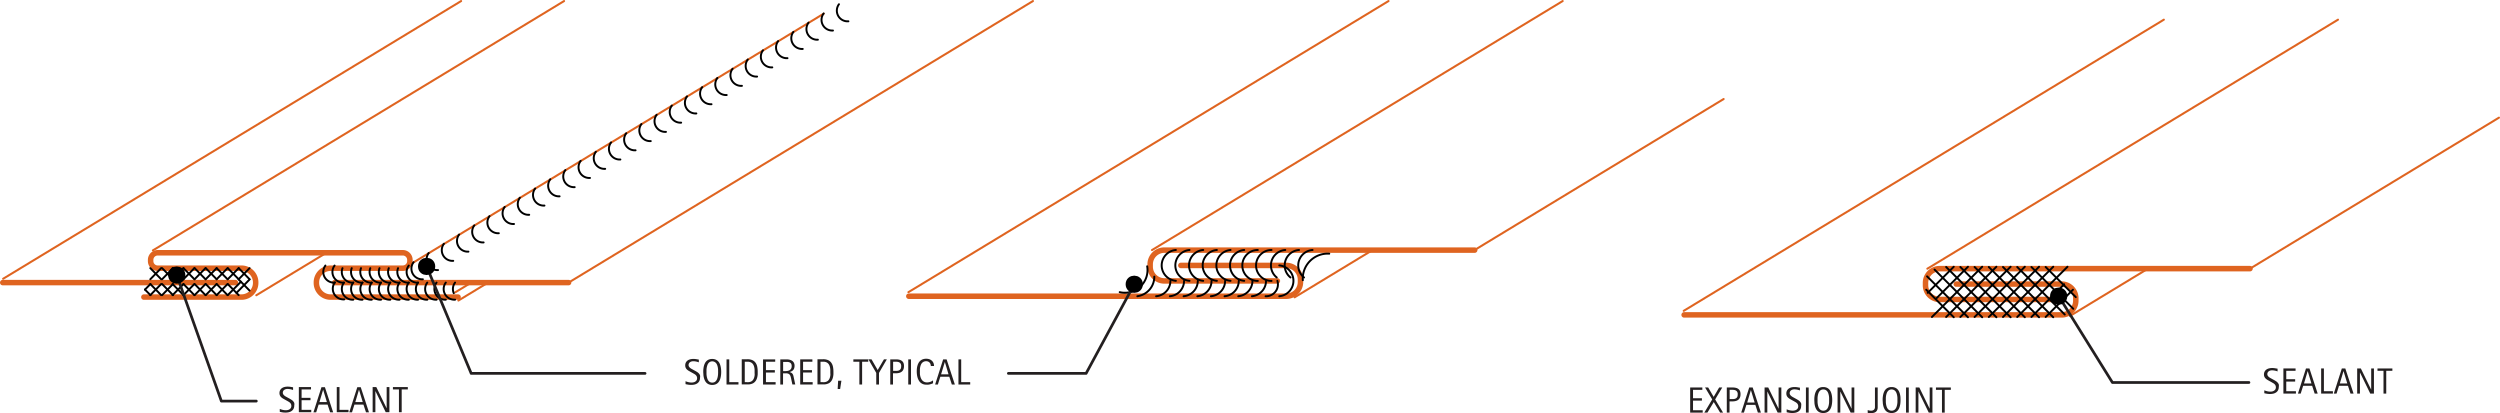 <svg id="6dd2e238-b61a-4fac-a192-53e0fa3d23a3" data-name="BASE-COPPER" xmlns="http://www.w3.org/2000/svg" viewBox="0 0 909.85 150.32"><defs><style>.\31 9fd7acc-4269-464f-9ebd-56f3eba9b54b,.\35 031e49c-73ba-4401-9f60-f72d44d7b095,.\35 84c52fe-a9a8-4905-81cb-51495f33dbff,.\36 57dfcdf-69eb-453d-8988-33350a1a8e9d,.\39 e358c98-ab36-4a5d-8844-1efb07499bb4{fill:none;stroke-linecap:round;stroke-linejoin:round;}.\35 84c52fe-a9a8-4905-81cb-51495f33dbff,.\39 e358c98-ab36-4a5d-8844-1efb07499bb4{stroke:#df6420;}.\35 84c52fe-a9a8-4905-81cb-51495f33dbff{stroke-width:2px;}.\39 e358c98-ab36-4a5d-8844-1efb07499bb4{stroke-width:0.75px;}.\31 9fd7acc-4269-464f-9ebd-56f3eba9b54b,.\36 57dfcdf-69eb-453d-8988-33350a1a8e9d{stroke:#000;}.\31 9fd7acc-4269-464f-9ebd-56f3eba9b54b{stroke-width:0.71px;}.\35 031e49c-73ba-4401-9f60-f72d44d7b095{stroke:#231f20;}.\39 c04c86f-d155-4d7f-9e3c-c5792454c45a{fill:#231f20;}.\36 57dfcdf-69eb-453d-8988-33350a1a8e9d{stroke-width:3.13px;}</style></defs><title>flashing-coping.C.alternate-coping-seams-section</title><g id="466a1456-a0f9-47f1-b9f2-671c8d137ad9" data-name="LWPOLYLINE"><path class="584c52fe-a9a8-4905-81cb-51495f33dbff" d="M376,175.57H513.37a5.17,5.17,0,0,0,5.17-5.17v-0.87a5.17,5.17,0,0,0-5.17-5.17H475" transform="translate(-45.24 -67.76)"/></g><g id="45ea7b10-b59c-471d-9593-ebddf7a9b5d0" data-name="LWPOLYLINE"><path class="584c52fe-a9a8-4905-81cb-51495f33dbff" d="M510.13,170H469a5.17,5.17,0,0,1-5.17-5.17v-0.87a5.17,5.17,0,0,1,5.17-5.17H581.93" transform="translate(-45.24 -67.76)"/></g><g id="ae2d0298-84d4-4dca-9515-f7b7d269214c" data-name="LWPOLYLINE"><line class="584c52fe-a9a8-4905-81cb-51495f33dbff" x1="121.82" y1="102.85" x2="206.93" y2="102.85"/></g><g id="4e03769d-273a-494d-a1b8-d3285e3ce208" data-name="LWPOLYLINE"><path class="584c52fe-a9a8-4905-81cb-51495f33dbff" d="M792.3,176.75H751.18a5.17,5.17,0,0,1-5.17-5.17V170.7a5.17,5.17,0,0,1,5.17-5.17H864.1" transform="translate(-45.24 -67.76)"/></g><g id="24e3b16a-d287-4674-a341-96f780f7eeb1" data-name="LWPOLYLINE"><path class="584c52fe-a9a8-4905-81cb-51495f33dbff" d="M658.17,182.36H795.54a5.17,5.17,0,0,0,5.17-5.17v-0.87a5.17,5.17,0,0,0-5.17-5.17H757.22" transform="translate(-45.24 -67.76)"/></g><g id="9c8c0372-fca1-41f0-9f19-73ae10f2ec69" data-name="LWPOLYLINE"><path class="584c52fe-a9a8-4905-81cb-51495f33dbff" d="M97.61,175.88h35.51a5.17,5.17,0,0,0,5.17-5.17v-0.17a5.17,5.17,0,0,0-5.17-5.17H102.65a2.59,2.59,0,0,1-2.59-2.59v-0.44a2.59,2.59,0,0,1,2.59-2.59h89.18a2.59,2.59,0,0,1,2.59,2.59v0.44a2.59,2.59,0,0,1-2.59,2.59H165.56a5.17,5.17,0,0,0-5.17,5.17v0.17a5.17,5.17,0,0,0,5.17,5.17h46.39" transform="translate(-45.24 -67.76)"/></g><g id="f0e56c04-feb5-45b9-87f9-c020efb529f7" data-name="LWPOLYLINE"><line class="584c52fe-a9a8-4905-81cb-51495f33dbff" x1="85.69" y1="102.85" x2="1" y2="102.85"/></g><g id="36ea638b-0ae0-4e11-9487-2aad66e27ad9" data-name="LINE"><line class="9e358c98-ab36-4a5d-8844-1efb07499bb4" x1="165.69" y1="106.38" x2="171.51" y2="102.85"/></g><g id="9b78c8d9-9571-4b28-aea3-2329a9d56c01" data-name="LINE"><line class="9e358c98-ab36-4a5d-8844-1efb07499bb4" x1="55.65" y1="91.12" x2="205.29" y2="0.38"/></g><g id="a6ac1043-ab24-4646-ae6d-24508f465008" data-name="LINE"><line class="9e358c98-ab36-4a5d-8844-1efb07499bb4" x1="93.28" y1="107.45" x2="118.78" y2="91.99"/></g><g id="4feaf02e-b93b-4356-8e5e-63b3674ec43d" data-name="LINE"><line class="9e358c98-ab36-4a5d-8844-1efb07499bb4" x1="1.14" y1="101.45" x2="167.82" y2="0.38"/></g><g id="8c032823-9360-4cf9-b352-466a8569a61e" data-name="LINE"><line class="9e358c98-ab36-4a5d-8844-1efb07499bb4" x1="419.26" y1="91" x2="568.72" y2="0.38"/></g><g id="c29d6fee-6346-4671-811d-9025a4e935e4" data-name="LINE"><line class="9e358c98-ab36-4a5d-8844-1efb07499bb4" x1="471.16" y1="108.2" x2="499.56" y2="90.98"/></g><g id="82a589e8-8127-44d0-a212-bd4bcfef1b5e" data-name="LINE"><line class="9e358c98-ab36-4a5d-8844-1efb07499bb4" x1="330.61" y1="106.33" x2="505.34" y2="0.38"/></g><g id="06171fb4-d0fe-44c1-9d53-c874f7cd2a0d" data-name="LINE"><line class="9e358c98-ab36-4a5d-8844-1efb07499bb4" x1="166.83" y1="109.38" x2="177.59" y2="102.85"/></g><g id="9a882264-8fe3-41a5-9c1e-e4f3b8c665a4" data-name="LWPOLYLINE"><line class="9e358c98-ab36-4a5d-8844-1efb07499bb4" x1="206.93" y1="102.85" x2="375.93" y2="0.38"/></g><g id="b9d10718-948c-4dcd-8575-f14a3b051fa7" data-name="LWPOLYLINE"><line class="9e358c98-ab36-4a5d-8844-1efb07499bb4" x1="536.69" y1="90.98" x2="627.3" y2="36.04"/></g><g id="2b7d5762-e4f0-4244-a939-5a8caaed01e1" data-name="LINE"><line class="9e358c98-ab36-4a5d-8844-1efb07499bb4" x1="150.13" y1="95.72" x2="299.77" y2="4.98"/></g><g id="861c6b44-bafd-4351-bb1c-fd396524747e" data-name="LWPOLYLINE"><line class="9e358c98-ab36-4a5d-8844-1efb07499bb4" x1="818.87" y1="97.77" x2="909.47" y2="42.82"/></g><g id="bf0c8685-eea5-43ce-a36c-29c6bc6c8e56" data-name="LINE"><line class="9e358c98-ab36-4a5d-8844-1efb07499bb4" x1="612.78" y1="113.12" x2="787.51" y2="7.16"/></g><g id="4b0223fd-77dd-4ac5-a8e6-c4f339a62c0a" data-name="LINE"><line class="9e358c98-ab36-4a5d-8844-1efb07499bb4" x1="753.33" y1="114.99" x2="781.73" y2="97.77"/></g><g id="d2bd0839-362a-41d1-a61d-358bc736a417" data-name="LINE"><line class="9e358c98-ab36-4a5d-8844-1efb07499bb4" x1="701.44" y1="97.79" x2="850.89" y2="7.16"/></g><g id="a14740f4-ee76-4d07-ba4b-eaeefe76f8f2" data-name="ARC"><path class="19fd7acc-4269-464f-9ebd-56f3eba9b54b" d="M195.75,163.19a3.89,3.89,0,0,0,3.38,6.21" transform="translate(-45.24 -67.76)"/></g><g id="16741669-301a-4d95-a747-8a7db30c4a22" data-name="ARC"><path class="19fd7acc-4269-464f-9ebd-56f3eba9b54b" d="M201.27,159.84a3.89,3.89,0,0,0,3.38,6.21" transform="translate(-45.24 -67.76)"/></g><g id="a7b5a8ee-e8fa-4cac-9e86-42b3fbfb6c05" data-name="ARC"><path class="19fd7acc-4269-464f-9ebd-56f3eba9b54b" d="M206.8,156.48a3.89,3.89,0,0,0,3.38,6.21" transform="translate(-45.24 -67.76)"/></g><g id="0abba413-3bf9-4fc1-afb9-41ce1a587aa8" data-name="ARC"><path class="19fd7acc-4269-464f-9ebd-56f3eba9b54b" d="M212.33,153.13a3.89,3.89,0,0,0,3.38,6.21" transform="translate(-45.24 -67.76)"/></g><g id="2fde4e66-15e7-42c7-8163-21c72888295e" data-name="ARC"><path class="19fd7acc-4269-464f-9ebd-56f3eba9b54b" d="M217.86,149.78a3.89,3.89,0,0,0,3.38,6.21" transform="translate(-45.24 -67.76)"/></g><g id="5534488e-cd9b-4836-a461-3f6f766fc36d" data-name="ARC"><path class="19fd7acc-4269-464f-9ebd-56f3eba9b54b" d="M223.39,146.43a3.89,3.89,0,0,0,3.38,6.21" transform="translate(-45.24 -67.76)"/></g><g id="e5c0a0ba-b666-438a-b0f1-154fa8efbf19" data-name="ARC"><path class="19fd7acc-4269-464f-9ebd-56f3eba9b54b" d="M228.92,143.07a3.89,3.89,0,0,0,3.38,6.21" transform="translate(-45.24 -67.76)"/></g><g id="df2f36d4-83ef-47af-964e-326c4a6ac694" data-name="ARC"><path class="19fd7acc-4269-464f-9ebd-56f3eba9b54b" d="M234.45,139.72a3.89,3.89,0,0,0,3.38,6.21" transform="translate(-45.24 -67.76)"/></g><g id="c24aa327-caec-46ce-b0dd-561471aa68b8" data-name="ARC"><path class="19fd7acc-4269-464f-9ebd-56f3eba9b54b" d="M240,136.37a3.89,3.89,0,0,0,3.38,6.21" transform="translate(-45.24 -67.76)"/></g><g id="ecf70b88-c874-4534-83b1-45947da4ccbf" data-name="ARC"><path class="19fd7acc-4269-464f-9ebd-56f3eba9b54b" d="M245.51,133a3.89,3.89,0,0,0,3.38,6.21" transform="translate(-45.24 -67.76)"/></g><g id="0b3e2177-361f-46ec-bb5a-0fd327f90206" data-name="ARC"><path class="19fd7acc-4269-464f-9ebd-56f3eba9b54b" d="M251,129.66a3.89,3.89,0,0,0,3.38,6.21" transform="translate(-45.24 -67.76)"/></g><g id="09d601ae-81f2-440d-a751-82644ec96a8f" data-name="ARC"><path class="19fd7acc-4269-464f-9ebd-56f3eba9b54b" d="M256.57,126.31a3.89,3.89,0,0,0,3.38,6.21" transform="translate(-45.24 -67.76)"/></g><g id="ba73214c-b371-4d48-be8d-fb88d2246444" data-name="ARC"><path class="19fd7acc-4269-464f-9ebd-56f3eba9b54b" d="M262.1,123a3.89,3.89,0,0,0,3.38,6.21" transform="translate(-45.24 -67.76)"/></g><g id="ced6cddc-168b-4656-9c3d-da4feca007fb" data-name="ARC"><path class="19fd7acc-4269-464f-9ebd-56f3eba9b54b" d="M267.63,119.6a3.89,3.89,0,0,0,3.38,6.21" transform="translate(-45.24 -67.76)"/></g><g id="6624a63c-6abb-428c-a01d-0c17ef090b16" data-name="ARC"><path class="19fd7acc-4269-464f-9ebd-56f3eba9b54b" d="M273.16,116.25a3.89,3.89,0,0,0,3.38,6.21" transform="translate(-45.24 -67.76)"/></g><g id="256f2b81-64c0-4f60-a60f-c56c7aabe194" data-name="ARC"><path class="19fd7acc-4269-464f-9ebd-56f3eba9b54b" d="M278.69,112.9a3.89,3.89,0,0,0,3.38,6.21" transform="translate(-45.24 -67.76)"/></g><g id="3d12a570-b0f0-42f0-a91d-a8a341efa0e4" data-name="ARC"><path class="19fd7acc-4269-464f-9ebd-56f3eba9b54b" d="M284.22,109.54a3.89,3.89,0,0,0,3.38,6.21" transform="translate(-45.24 -67.76)"/></g><g id="014dc278-fb71-4fcb-b2fd-0450e67bb1d7" data-name="ARC"><path class="19fd7acc-4269-464f-9ebd-56f3eba9b54b" d="M289.75,106.19a3.89,3.89,0,0,0,3.38,6.21" transform="translate(-45.24 -67.76)"/></g><g id="f3f9e524-253a-4709-98f6-c01499dad1a2" data-name="ARC"><path class="19fd7acc-4269-464f-9ebd-56f3eba9b54b" d="M295.28,102.84a3.89,3.89,0,0,0,3.38,6.21" transform="translate(-45.24 -67.76)"/></g><g id="f014cbe6-0a63-44d6-be74-6123ea832076" data-name="ARC"><path class="19fd7acc-4269-464f-9ebd-56f3eba9b54b" d="M300.8,99.48a3.89,3.89,0,0,0,3.38,6.21" transform="translate(-45.24 -67.76)"/></g><g id="e042b346-9dbf-4b75-8668-9ad0fdf016ea" data-name="ARC"><path class="19fd7acc-4269-464f-9ebd-56f3eba9b54b" d="M306.33,96.13a3.89,3.89,0,0,0,3.38,6.21" transform="translate(-45.24 -67.76)"/></g><g id="c93e2219-abaf-4a77-ac0f-1b05947b07a4" data-name="ARC"><path class="19fd7acc-4269-464f-9ebd-56f3eba9b54b" d="M311.86,92.78A3.89,3.89,0,0,0,315.25,99" transform="translate(-45.24 -67.76)"/></g><g id="a37d8c59-e895-4751-8c22-e1c02faf85a9" data-name="ARC"><path class="19fd7acc-4269-464f-9ebd-56f3eba9b54b" d="M317.39,89.42a3.89,3.89,0,0,0,3.38,6.21" transform="translate(-45.24 -67.76)"/></g><g id="d94dd77d-4783-4fc9-a76d-550aa3fbdcf7" data-name="ARC"><path class="19fd7acc-4269-464f-9ebd-56f3eba9b54b" d="M322.92,86.07a3.89,3.89,0,0,0,3.38,6.21" transform="translate(-45.24 -67.76)"/></g><g id="51560216-7587-4b4e-a853-0e308c9cc342" data-name="ARC"><path class="19fd7acc-4269-464f-9ebd-56f3eba9b54b" d="M328.45,82.72a3.89,3.89,0,0,0,3.38,6.21" transform="translate(-45.24 -67.76)"/></g><g id="8324ef0f-e2d7-46aa-a68c-bfcd7366e4d5" data-name="ARC"><path class="19fd7acc-4269-464f-9ebd-56f3eba9b54b" d="M334,79.36a3.89,3.89,0,0,0,3.38,6.21" transform="translate(-45.24 -67.76)"/></g><g id="18ac8fff-0ab6-40fe-a7a9-768491ac9157" data-name="ARC"><path class="19fd7acc-4269-464f-9ebd-56f3eba9b54b" d="M339.51,76a3.89,3.89,0,0,0,3.38,6.21" transform="translate(-45.24 -67.76)"/></g><g id="3bcb9da4-edf5-4cd6-9185-258fab777a7c" data-name="ARC"><path class="19fd7acc-4269-464f-9ebd-56f3eba9b54b" d="M345,72.66a3.89,3.89,0,0,0,3.38,6.21" transform="translate(-45.24 -67.76)"/></g><g id="9a9650ee-fd2d-4c7f-98c6-c8ee9cc08e45" data-name="ARC"><path class="19fd7acc-4269-464f-9ebd-56f3eba9b54b" d="M350.57,69.31A3.89,3.89,0,0,0,354,75.51" transform="translate(-45.24 -67.76)"/></g><g id="f43c1344-a724-4629-bbfb-964f7c27627d" data-name="ARC"><path class="19fd7acc-4269-464f-9ebd-56f3eba9b54b" d="M452.75,174.09a8.25,8.25,0,0,0,10-9.41" transform="translate(-45.24 -67.76)"/></g><g id="55550c1c-a144-4aec-9a8a-faae0e0793eb" data-name="ARC"><path class="19fd7acc-4269-464f-9ebd-56f3eba9b54b" d="M529,160.08a9.08,9.08,0,0,0-9.61,9.65" transform="translate(-45.24 -67.76)"/></g><g id="ca36b63c-c2d3-45ef-908e-8fe2ccd85748" data-name="LINE"><line class="19fd7acc-4269-464f-9ebd-56f3eba9b54b" x1="703.11" y1="115.37" x2="721.4" y2="97.08"/></g><g id="cacd2da0-5ca2-4b2d-babe-0ce6e07eaa70" data-name="LINE"><line class="19fd7acc-4269-464f-9ebd-56f3eba9b54b" x1="708.28" y1="115.37" x2="726.57" y2="97.08"/></g><g id="507a1881-b5bd-4a9f-a7a3-02eb0cf0668d" data-name="LINE"><line class="19fd7acc-4269-464f-9ebd-56f3eba9b54b" x1="713.45" y1="115.37" x2="731.74" y2="97.08"/></g><g id="91f73b1c-3d34-4c0b-aa20-3a170503cbd7" data-name="LINE"><line class="19fd7acc-4269-464f-9ebd-56f3eba9b54b" x1="718.63" y1="115.37" x2="736.92" y2="97.08"/></g><g id="64fe6ceb-fd9d-4506-8bd0-8287a51e27ad" data-name="LINE"><line class="19fd7acc-4269-464f-9ebd-56f3eba9b54b" x1="723.8" y1="115.37" x2="742.09" y2="97.08"/></g><g id="91c86299-2153-49d8-ad46-348a04b5c865" data-name="LINE"><line class="19fd7acc-4269-464f-9ebd-56f3eba9b54b" x1="728.97" y1="115.37" x2="747.26" y2="97.08"/></g><g id="7e9eb08f-f0df-4307-9786-f7cd8261c352" data-name="LINE"><line class="19fd7acc-4269-464f-9ebd-56f3eba9b54b" x1="734.15" y1="115.37" x2="752.44" y2="97.08"/></g><g id="2ef8dd12-2a68-40d1-8f17-91c3bc275c4e" data-name="LINE"><line class="19fd7acc-4269-464f-9ebd-56f3eba9b54b" x1="739.32" y1="115.37" x2="751.23" y2="103.46"/></g><g id="cc1a6e3a-20a0-484c-a842-5fc91c8924fc" data-name="LINE"><line class="19fd7acc-4269-464f-9ebd-56f3eba9b54b" x1="744.49" y1="115.37" x2="754.43" y2="105.43"/></g><g id="37c37367-0053-4ace-812d-af4527559725" data-name="LINE"><line class="19fd7acc-4269-464f-9ebd-56f3eba9b54b" x1="744.49" y1="97.17" x2="755.46" y2="108.13"/></g><g id="be16f4da-3d9a-4bdc-81b7-7cb0b7e2ae73" data-name="LINE"><line class="19fd7acc-4269-464f-9ebd-56f3eba9b54b" x1="739.32" y1="97.17" x2="754.55" y2="112.39"/></g><g id="0f2f3e76-54ea-411a-9ce6-42655eadaf69" data-name="LINE"><line class="19fd7acc-4269-464f-9ebd-56f3eba9b54b" x1="734.15" y1="97.17" x2="751.45" y2="114.47"/></g><g id="f348497d-a609-4fa7-9eaa-8b75e0f87879" data-name="LINE"><line class="19fd7acc-4269-464f-9ebd-56f3eba9b54b" x1="728.97" y1="97.17" x2="747.26" y2="115.46"/></g><g id="09fb7db5-9790-4e31-8913-ac217b4c5116" data-name="LINE"><line class="19fd7acc-4269-464f-9ebd-56f3eba9b54b" x1="723.8" y1="97.17" x2="742.09" y2="115.46"/></g><g id="df26718b-6ddd-4637-b6c1-0af97c2fb7cd" data-name="LINE"><line class="19fd7acc-4269-464f-9ebd-56f3eba9b54b" x1="718.63" y1="97.17" x2="736.92" y2="115.46"/></g><g id="519facf7-d56d-4da7-a726-a5396f2de295" data-name="LINE"><line class="19fd7acc-4269-464f-9ebd-56f3eba9b54b" x1="713.45" y1="97.17" x2="731.74" y2="115.46"/></g><g id="9f844138-4aef-463b-b62a-716120248eaa" data-name="LINE"><line class="19fd7acc-4269-464f-9ebd-56f3eba9b54b" x1="708.28" y1="97.17" x2="726.57" y2="115.46"/></g><g id="ec2906f3-6dd9-40b1-8bbd-2cead5ae65b8" data-name="LINE"><line class="19fd7acc-4269-464f-9ebd-56f3eba9b54b" x1="704.06" y1="98.12" x2="721.4" y2="115.46"/></g><g id="1fcb9897-3fb9-4180-b4e7-2077ca563dc6" data-name="LINE"><line class="19fd7acc-4269-464f-9ebd-56f3eba9b54b" x1="701.34" y1="100.58" x2="716.22" y2="115.46"/></g><g id="3a4c3818-a10f-4782-b266-641b65ac6afb" data-name="LINE"><line class="19fd7acc-4269-464f-9ebd-56f3eba9b54b" x1="701.03" y1="105.44" x2="711.05" y2="115.46"/></g><g id="975a7745-b66c-4904-9c1a-f144fa4179c9" data-name="LINE"><line class="19fd7acc-4269-464f-9ebd-56f3eba9b54b" x1="701.57" y1="106.57" x2="711.05" y2="97.08"/></g><g id="42101921-0ef4-482c-bea8-eccca64af9b2" data-name="LINE"><line class="19fd7acc-4269-464f-9ebd-56f3eba9b54b" x1="704.52" y1="108.79" x2="716.22" y2="97.08"/></g><g id="73d57919-0485-4e4e-a9c8-ab0827f31135" data-name="ARC"><path class="19fd7acc-4269-464f-9ebd-56f3eba9b54b" d="M473.18,158.74a5.63,5.63,0,0,0,0,11.22" transform="translate(-45.24 -67.76)"/></g><g id="09343060-4394-4554-b9d3-25ffff2b929c" data-name="ARC"><path class="19fd7acc-4269-464f-9ebd-56f3eba9b54b" d="M478.15,158.74a5.63,5.63,0,0,0,0,11.22" transform="translate(-45.24 -67.76)"/></g><g id="147b1a66-bd4c-4ed0-8798-f6fe76382ee3" data-name="ARC"><path class="19fd7acc-4269-464f-9ebd-56f3eba9b54b" d="M483.13,158.74a5.63,5.63,0,0,0,0,11.22" transform="translate(-45.24 -67.76)"/></g><g id="574eed56-9723-4dd1-975e-f9f3bb064856" data-name="ARC"><path class="19fd7acc-4269-464f-9ebd-56f3eba9b54b" d="M488.1,158.74a5.63,5.63,0,0,0,0,11.22" transform="translate(-45.24 -67.76)"/></g><g id="6361c3f0-48fe-45a0-acbd-a9bd8de30279" data-name="ARC"><path class="19fd7acc-4269-464f-9ebd-56f3eba9b54b" d="M493.08,158.74a5.63,5.63,0,0,0,0,11.22" transform="translate(-45.24 -67.76)"/></g><g id="d29f9783-74e2-4d54-ac89-a84374399016" data-name="ARC"><path class="19fd7acc-4269-464f-9ebd-56f3eba9b54b" d="M498.05,158.74a5.63,5.63,0,0,0,0,11.22" transform="translate(-45.24 -67.76)"/></g><g id="c90f1bac-2ba1-46ac-987b-beed1f10ef7e" data-name="ARC"><path class="19fd7acc-4269-464f-9ebd-56f3eba9b54b" d="M503,158.74A5.63,5.63,0,0,0,503,170" transform="translate(-45.24 -67.76)"/></g><g id="55646e38-e774-4bfa-a80f-c80476e35eb7" data-name="ARC"><path class="19fd7acc-4269-464f-9ebd-56f3eba9b54b" d="M508,158.74A5.63,5.63,0,0,0,508,170" transform="translate(-45.24 -67.76)"/></g><g id="9bc187e6-39be-4459-a7bb-8ecc27608c80" data-name="ARC"><path class="19fd7acc-4269-464f-9ebd-56f3eba9b54b" d="M513,158.74a5.63,5.63,0,0,0-3.11,10" transform="translate(-45.24 -67.76)"/></g><g id="3a1e8ba9-9b0f-4a6d-9480-ffc0109ebbd2" data-name="ARC"><path class="19fd7acc-4269-464f-9ebd-56f3eba9b54b" d="M510.82,175.57a5.63,5.63,0,0,0,0-11.22" transform="translate(-45.24 -67.76)"/></g><g id="1069b7e2-559b-4faf-923b-4f36120de1af" data-name="ARC"><path class="19fd7acc-4269-464f-9ebd-56f3eba9b54b" d="M505.84,175.57a4.31,4.31,0,0,0,4.29-5.61" transform="translate(-45.24 -67.76)"/></g><g id="7f4d95ca-6afb-4ae1-812b-3f91d0e4bb4f" data-name="ARC"><path class="19fd7acc-4269-464f-9ebd-56f3eba9b54b" d="M500.87,175.57A5.63,5.63,0,0,0,506,170" transform="translate(-45.24 -67.76)"/></g><g id="a9c386a6-f66d-4378-a87d-61bd15a17604" data-name="ARC"><path class="19fd7acc-4269-464f-9ebd-56f3eba9b54b" d="M495.89,175.57a5.63,5.63,0,0,0,5.17-5.61" transform="translate(-45.24 -67.76)"/></g><g id="2f5bf76b-b03f-4328-8f39-a824f991ffb4" data-name="ARC"><path class="19fd7acc-4269-464f-9ebd-56f3eba9b54b" d="M490.91,175.57a5.63,5.63,0,0,0,5.17-5.61" transform="translate(-45.24 -67.76)"/></g><g id="109a013e-ad0a-4cd5-8475-06a0a6ee12b2" data-name="ARC"><path class="19fd7acc-4269-464f-9ebd-56f3eba9b54b" d="M485.94,175.57a5.63,5.63,0,0,0,5.17-5.61" transform="translate(-45.24 -67.76)"/></g><g id="f7f0ad6f-090f-446c-8a92-2f7525132a6d" data-name="ARC"><path class="19fd7acc-4269-464f-9ebd-56f3eba9b54b" d="M481,175.57a5.63,5.63,0,0,0,5.17-5.61" transform="translate(-45.24 -67.76)"/></g><g id="e8bb54b5-9ede-40ac-ba02-8bebce6e9c01" data-name="ARC"><path class="19fd7acc-4269-464f-9ebd-56f3eba9b54b" d="M476,175.57a5.63,5.63,0,0,0,5.17-5.61" transform="translate(-45.24 -67.76)"/></g><g id="fe4a070b-9870-4bc1-ac20-e40364bae8de" data-name="ARC"><path class="19fd7acc-4269-464f-9ebd-56f3eba9b54b" d="M471,175.57a5.63,5.63,0,0,0,5.17-5.61" transform="translate(-45.24 -67.76)"/></g><g id="eb8249d8-f185-4645-94ad-7dd357114ff2" data-name="ARC"><path class="19fd7acc-4269-464f-9ebd-56f3eba9b54b" d="M466,175.57A5.63,5.63,0,0,0,471.2,170" transform="translate(-45.24 -67.76)"/></g><g id="da5f9869-7858-4398-b678-4202a30fd8af" data-name="ARC"><path class="19fd7acc-4269-464f-9ebd-56f3eba9b54b" d="M459.16,175.57a7.14,7.14,0,0,0,6.18-7.13" transform="translate(-45.24 -67.76)"/></g><g id="8e491373-0dc0-4810-baba-b05b1c7a6256" data-name="ARC"><path class="19fd7acc-4269-464f-9ebd-56f3eba9b54b" d="M518,158.74a5.63,5.63,0,0,0-3.11,10" transform="translate(-45.24 -67.76)"/></g><g id="23c8f8b2-75c5-41e5-ac72-38587726827c" data-name="ARC"><path class="19fd7acc-4269-464f-9ebd-56f3eba9b54b" d="M522.93,158.74a5.63,5.63,0,0,0-3.11,10" transform="translate(-45.24 -67.76)"/></g><g id="f5611430-2bf5-461f-bc6f-0ff1ad49366c" data-name="ARC"><path class="19fd7acc-4269-464f-9ebd-56f3eba9b54b" d="M167.13,170.51a3.89,3.89,0,0,0,3.38,6.21" transform="translate(-45.24 -67.76)"/></g><g id="44654cbb-f4e5-4f43-ba62-da07a47d1844" data-name="ARC"><path class="19fd7acc-4269-464f-9ebd-56f3eba9b54b" d="M163.67,164.41a3.89,3.89,0,0,0,3.38,6.21" transform="translate(-45.24 -67.76)"/></g><g id="5f022f6b-d0c4-41a0-9d81-485b926da2f8" data-name="ARC"><path class="19fd7acc-4269-464f-9ebd-56f3eba9b54b" d="M167,164.41a3.89,3.89,0,0,0,3.38,6.21" transform="translate(-45.24 -67.76)"/></g><g id="8603afb4-5044-4687-ad5e-ff9288bbb6a9" data-name="ARC"><path class="19fd7acc-4269-464f-9ebd-56f3eba9b54b" d="M169.89,165.36a3.89,3.89,0,0,0,3.91,5.26" transform="translate(-45.24 -67.76)"/></g><g id="29a07fc6-75b4-46eb-b3cc-c192ea8d3790" data-name="ARC"><path class="19fd7acc-4269-464f-9ebd-56f3eba9b54b" d="M173.25,165.36a3.89,3.89,0,0,0,3.91,5.26" transform="translate(-45.24 -67.76)"/></g><g id="933e5612-b780-4c34-840d-233e5e0137a4" data-name="ARC"><path class="19fd7acc-4269-464f-9ebd-56f3eba9b54b" d="M176.62,165.36a3.89,3.89,0,0,0,3.91,5.26" transform="translate(-45.24 -67.76)"/></g><g id="91ecb2e5-31b4-4732-bdf7-7a4f8df64831" data-name="ARC"><path class="19fd7acc-4269-464f-9ebd-56f3eba9b54b" d="M180,165.36a3.89,3.89,0,0,0,3.91,5.26" transform="translate(-45.24 -67.76)"/></g><g id="0e98e376-70d7-4254-8ed2-078ae75047a2" data-name="ARC"><path class="19fd7acc-4269-464f-9ebd-56f3eba9b54b" d="M183.36,165.36a3.89,3.89,0,0,0,3.91,5.26" transform="translate(-45.24 -67.76)"/></g><g id="6ac3f22d-9d1c-41a1-a8de-3c82be27fb30" data-name="ARC"><path class="19fd7acc-4269-464f-9ebd-56f3eba9b54b" d="M186.73,165.36a3.89,3.89,0,0,0,3.91,5.26" transform="translate(-45.24 -67.76)"/></g><g id="48e33c79-4587-4efb-94e4-fdab07a86afd" data-name="ARC"><path class="19fd7acc-4269-464f-9ebd-56f3eba9b54b" d="M190.1,165.36a3.89,3.89,0,0,0,3.91,5.26" transform="translate(-45.24 -67.76)"/></g><g id="78be7610-4092-4d02-8093-34111dbcc139" data-name="ARC"><path class="19fd7acc-4269-464f-9ebd-56f3eba9b54b" d="M194,164.41a3.89,3.89,0,0,0,3.38,6.21" transform="translate(-45.24 -67.76)"/></g><g id="b3ce4ad1-8bcf-4fbd-b787-8f2f4cf96fa9" data-name="ARC"><path class="19fd7acc-4269-464f-9ebd-56f3eba9b54b" d="M170.42,170.61a3.89,3.89,0,0,0,3.38,6.21" transform="translate(-45.24 -67.76)"/></g><g id="602152a2-0afd-476b-95be-7d9081f473c1" data-name="ARC"><path class="19fd7acc-4269-464f-9ebd-56f3eba9b54b" d="M173.79,170.61a3.89,3.89,0,0,0,3.38,6.21" transform="translate(-45.24 -67.76)"/></g><g id="738f1032-f8f3-4a4d-bfb9-55600fc327a7" data-name="ARC"><path class="19fd7acc-4269-464f-9ebd-56f3eba9b54b" d="M177.16,170.61a3.89,3.89,0,0,0,3.38,6.21" transform="translate(-45.24 -67.76)"/></g><g id="3e9070d8-ff8f-4d4a-9da3-03233402715f" data-name="ARC"><path class="19fd7acc-4269-464f-9ebd-56f3eba9b54b" d="M180.53,170.61a3.89,3.89,0,0,0,3.38,6.21" transform="translate(-45.24 -67.76)"/></g><g id="792a9b03-87b3-4db2-aa0d-06f7a8098a00" data-name="ARC"><path class="19fd7acc-4269-464f-9ebd-56f3eba9b54b" d="M183.9,170.61a3.89,3.89,0,0,0,3.38,6.21" transform="translate(-45.24 -67.76)"/></g><g id="1f895188-6aef-4a50-b978-5c7014654657" data-name="ARC"><path class="19fd7acc-4269-464f-9ebd-56f3eba9b54b" d="M187.27,170.61a3.89,3.89,0,0,0,3.38,6.21" transform="translate(-45.24 -67.76)"/></g><g id="553b0c4b-0a05-4aff-adcf-31deca5c47d3" data-name="ARC"><path class="19fd7acc-4269-464f-9ebd-56f3eba9b54b" d="M190.64,170.61a3.89,3.89,0,0,0,3.38,6.21" transform="translate(-45.24 -67.76)"/></g><g id="25c2aaef-6f38-4020-98d9-be56f23bd931" data-name="ARC"><path class="19fd7acc-4269-464f-9ebd-56f3eba9b54b" d="M194,170.61a3.89,3.89,0,0,0,3.38,6.21" transform="translate(-45.24 -67.76)"/></g><g id="b101d53f-4f18-4823-a9c0-8851a957e6ad" data-name="ARC"><path class="19fd7acc-4269-464f-9ebd-56f3eba9b54b" d="M197.37,170.61a3.89,3.89,0,0,0,3.38,6.21" transform="translate(-45.24 -67.76)"/></g><g id="353d214a-fb08-4a02-8aa4-8584868241e2" data-name="ARC"><path class="19fd7acc-4269-464f-9ebd-56f3eba9b54b" d="M200.74,170.61a3.89,3.89,0,0,0,3.38,6.21" transform="translate(-45.24 -67.76)"/></g><g id="68ac358c-b09e-4c43-a4ea-379a273dea73" data-name="ARC"><path class="19fd7acc-4269-464f-9ebd-56f3eba9b54b" d="M204.11,170.61a3.89,3.89,0,0,0,3.38,6.21" transform="translate(-45.24 -67.76)"/></g><g id="a4e7efbc-d1a7-407f-8948-b36fcc0a3ca6" data-name="ARC"><path class="19fd7acc-4269-464f-9ebd-56f3eba9b54b" d="M207.48,170.61a3.89,3.89,0,0,0,3.38,6.21" transform="translate(-45.24 -67.76)"/></g><g id="e111415b-4653-428b-9826-ff23ff4014af" data-name="ARC"><path class="19fd7acc-4269-464f-9ebd-56f3eba9b54b" d="M210.85,170.61a3.89,3.89,0,0,0-.46,3.86" transform="translate(-45.24 -67.76)"/></g><g id="8b07ca08-1a8a-4741-a203-7f1643c59c2b" data-name="LWPOLYLINE"><line class="19fd7acc-4269-464f-9ebd-56f3eba9b54b" x1="54.7" y1="97.58" x2="58.66" y2="101.63"/></g><g id="3165f26b-e06c-409f-a752-2599d02bed79" data-name="LWPOLYLINE"><line class="19fd7acc-4269-464f-9ebd-56f3eba9b54b" x1="58.66" y1="97.58" x2="54.7" y2="101.63"/></g><g id="b3916c97-1c30-4728-904a-9728678b823a" data-name="LWPOLYLINE"><line class="19fd7acc-4269-464f-9ebd-56f3eba9b54b" x1="58.99" y1="97.58" x2="62.96" y2="101.63"/></g><g id="1d1d3a82-86ae-4768-bb0e-23451f46df4b" data-name="LWPOLYLINE"><line class="19fd7acc-4269-464f-9ebd-56f3eba9b54b" x1="62.96" y1="97.58" x2="58.99" y2="101.63"/></g><g id="cd76bba8-153c-49c6-bcfd-30b4453f7aae" data-name="LWPOLYLINE"><line class="19fd7acc-4269-464f-9ebd-56f3eba9b54b" x1="62.8" y1="97.58" x2="66.77" y2="101.63"/></g><g id="ede736a1-884a-4a4a-8216-a45f1f7c4e3b" data-name="LWPOLYLINE"><line class="19fd7acc-4269-464f-9ebd-56f3eba9b54b" x1="66.77" y1="97.58" x2="62.8" y2="101.63"/></g><g id="a780d217-1ba1-4cbc-93b1-9edbc7f12fbd" data-name="LWPOLYLINE"><line class="19fd7acc-4269-464f-9ebd-56f3eba9b54b" x1="66.77" y1="97.58" x2="70.74" y2="101.63"/></g><g id="f30d1a36-d621-421f-9299-bb528aeaa76b" data-name="LWPOLYLINE"><line class="19fd7acc-4269-464f-9ebd-56f3eba9b54b" x1="70.74" y1="97.58" x2="66.77" y2="101.63"/></g><g id="6946cfbd-d01a-4aaf-b870-d1f26f7c5318" data-name="LWPOLYLINE"><line class="19fd7acc-4269-464f-9ebd-56f3eba9b54b" x1="70.82" y1="97.58" x2="74.79" y2="101.63"/></g><g id="9187f642-a41f-410f-b8b7-bb7c790b6d5f" data-name="LWPOLYLINE"><line class="19fd7acc-4269-464f-9ebd-56f3eba9b54b" x1="74.79" y1="97.58" x2="70.82" y2="101.63"/></g><g id="18fc2184-963d-4e9e-8abd-8ce66f58ba09" data-name="LWPOLYLINE"><line class="19fd7acc-4269-464f-9ebd-56f3eba9b54b" x1="74.87" y1="97.58" x2="78.84" y2="101.63"/></g><g id="f6d97747-fe45-4ca7-a7bf-91a6c73abd93" data-name="LWPOLYLINE"><line class="19fd7acc-4269-464f-9ebd-56f3eba9b54b" x1="78.84" y1="97.58" x2="74.87" y2="101.63"/></g><g id="d183b86c-18aa-4ade-93f0-e3729230d3b9" data-name="LWPOLYLINE"><line class="19fd7acc-4269-464f-9ebd-56f3eba9b54b" x1="78.84" y1="97.58" x2="82.81" y2="101.63"/></g><g id="4b090a13-bad7-4055-8da0-750e28838038" data-name="LWPOLYLINE"><line class="19fd7acc-4269-464f-9ebd-56f3eba9b54b" x1="82.81" y1="97.58" x2="78.84" y2="101.63"/></g><g id="1d73dafd-5eb3-4c22-8612-e2b7052ac21c" data-name="LWPOLYLINE"><line class="19fd7acc-4269-464f-9ebd-56f3eba9b54b" x1="82.89" y1="97.58" x2="86.86" y2="101.63"/></g><g id="ef59c746-ef1c-4e16-b8b1-f3aa657ee684" data-name="LWPOLYLINE"><line class="19fd7acc-4269-464f-9ebd-56f3eba9b54b" x1="86.86" y1="97.58" x2="82.89" y2="101.63"/></g><g id="88bf4932-10bc-4f10-9cf1-be3bc69db946" data-name="LWPOLYLINE"><line class="19fd7acc-4269-464f-9ebd-56f3eba9b54b" x1="86.86" y1="97.58" x2="90.83" y2="101.63"/></g><g id="caf88beb-3926-492d-a1bb-36e5eb3dc0a9" data-name="LWPOLYLINE"><line class="19fd7acc-4269-464f-9ebd-56f3eba9b54b" x1="90.83" y1="97.58" x2="86.86" y2="101.63"/></g><g id="3af63125-f078-47d3-970b-43b696118f50" data-name="LWPOLYLINE"><line class="19fd7acc-4269-464f-9ebd-56f3eba9b54b" x1="86.86" y1="101.71" x2="90.83" y2="105.76"/></g><g id="dacca30c-bd53-4c42-873e-9ee4a8ffd299" data-name="LWPOLYLINE"><line class="19fd7acc-4269-464f-9ebd-56f3eba9b54b" x1="90.83" y1="101.71" x2="86.05" y2="106.59"/></g><g id="000e270e-18fe-455a-9a0c-5d4f4a1da0a5" data-name="LWPOLYLINE"><line class="19fd7acc-4269-464f-9ebd-56f3eba9b54b" x1="54.7" y1="103.37" x2="58.66" y2="107.41"/></g><g id="ae746f2d-1945-45e6-b261-a4e80c653782" data-name="LWPOLYLINE"><line class="19fd7acc-4269-464f-9ebd-56f3eba9b54b" x1="58.66" y1="103.37" x2="54.7" y2="107.41"/></g><g id="c1ee5852-c8ed-4a23-bbef-cd2faf1bf6bf" data-name="LWPOLYLINE"><line class="19fd7acc-4269-464f-9ebd-56f3eba9b54b" x1="58.99" y1="103.37" x2="62.96" y2="107.41"/></g><g id="c8026931-2881-4e27-81dd-55d882bc41c3" data-name="LWPOLYLINE"><line class="19fd7acc-4269-464f-9ebd-56f3eba9b54b" x1="62.96" y1="103.37" x2="58.99" y2="107.41"/></g><g id="3b698a41-d79c-467b-9ea7-6f2a9fbb142d" data-name="LWPOLYLINE"><line class="19fd7acc-4269-464f-9ebd-56f3eba9b54b" x1="62.8" y1="103.37" x2="66.77" y2="107.41"/></g><g id="f65a9fe8-08c9-49bd-a91e-c232db5052e0" data-name="LWPOLYLINE"><line class="19fd7acc-4269-464f-9ebd-56f3eba9b54b" x1="66.77" y1="103.37" x2="62.8" y2="107.41"/></g><g id="28767cd6-d13a-45db-8142-cae4c8f80afd" data-name="LWPOLYLINE"><line class="19fd7acc-4269-464f-9ebd-56f3eba9b54b" x1="66.77" y1="103.37" x2="70.74" y2="107.41"/></g><g id="cd798c0d-fad0-4713-8942-97f178ac2638" data-name="LWPOLYLINE"><line class="19fd7acc-4269-464f-9ebd-56f3eba9b54b" x1="70.74" y1="103.37" x2="66.77" y2="107.41"/></g><g id="4c8045f0-0295-4e94-8adf-4053b4196205" data-name="LWPOLYLINE"><line class="19fd7acc-4269-464f-9ebd-56f3eba9b54b" x1="70.82" y1="103.37" x2="74.79" y2="107.41"/></g><g id="6af0e427-fbba-4d22-9961-992d4be721c9" data-name="LWPOLYLINE"><line class="19fd7acc-4269-464f-9ebd-56f3eba9b54b" x1="74.79" y1="103.37" x2="70.82" y2="107.41"/></g><g id="a2856c48-0f2b-45fe-bc59-e7ea83ada3fb" data-name="LWPOLYLINE"><line class="19fd7acc-4269-464f-9ebd-56f3eba9b54b" x1="74.87" y1="103.37" x2="78.84" y2="107.41"/></g><g id="9f02077d-450c-434e-bdf2-9b6d7116002b" data-name="LWPOLYLINE"><line class="19fd7acc-4269-464f-9ebd-56f3eba9b54b" x1="78.84" y1="103.37" x2="74.87" y2="107.41"/></g><g id="fbe6d17e-5b42-41b9-8f85-c034c1acd288" data-name="LWPOLYLINE"><line class="19fd7acc-4269-464f-9ebd-56f3eba9b54b" x1="78.84" y1="103.37" x2="82.81" y2="107.41"/></g><g id="24bbd659-f947-43a0-b904-08c516aaf1c9" data-name="LWPOLYLINE"><line class="19fd7acc-4269-464f-9ebd-56f3eba9b54b" x1="82.81" y1="103.37" x2="78.84" y2="107.41"/></g><g id="4ff9e671-7258-42c4-8228-77457a911b61" data-name="LWPOLYLINE"><line class="19fd7acc-4269-464f-9ebd-56f3eba9b54b" x1="82.89" y1="103.37" x2="86.86" y2="107.41"/></g><g id="bac7029e-a185-4b45-bdef-9f6dc9b6a7bf" data-name="LWPOLYLINE"><line class="19fd7acc-4269-464f-9ebd-56f3eba9b54b" x1="87.67" y1="102.54" x2="82.89" y2="107.41"/></g><g id="935d0b32-57c0-42a4-9b0b-fbf0054fd3a7" data-name="LWPOLYLINE"><line class="19fd7acc-4269-464f-9ebd-56f3eba9b54b" x1="52.76" y1="105.39" x2="54.75" y2="107.41"/></g><g id="64919aaf-e098-475f-b2ae-b93fa53c084c" data-name="LWPOLYLINE"><line class="19fd7acc-4269-464f-9ebd-56f3eba9b54b" x1="54.75" y1="103.37" x2="52.76" y2="105.39"/></g><g id="a80c5ad8-fc23-422f-8989-206d226add00" data-name="LWPOLYLINE"><polyline class="5031e49c-73ba-4401-9f60-f72d44d7b095" points="818.47 139.2 768.79 139.2 749.23 107.78"/></g><g id="e9ebb142-0d56-483e-8cdd-36ea1022f1d4" data-name="LWPOLYLINE"><polyline class="5031e49c-73ba-4401-9f60-f72d44d7b095" points="234.76 135.89 171.48 135.89 155.26 96.96"/></g><g id="dece0d8c-7b21-4ac6-9632-6b39b0078d3a" data-name="TEXT"><path class="9c04c86f-d155-4d7f-9e3c-c5792454c45a" d="M300,205.27a2.52,2.52,0,0,1-.27,1.21,2.23,2.23,0,0,1-.72.8,3,3,0,0,1-1,.43,5.48,5.48,0,0,1-1.21.13,7,7,0,0,1-1.07-.08q-0.52-.08-1-0.2v-1.06a6.54,6.54,0,0,0,1.09.35,5.07,5.07,0,0,0,1.14.13,3.08,3.08,0,0,0,.73-0.09,1.92,1.92,0,0,0,.63-0.28,1.47,1.47,0,0,0,.45-0.48,1.4,1.4,0,0,0,.17-0.72,1.57,1.57,0,0,0-.13-0.66,1.59,1.59,0,0,0-.34-0.48,2.68,2.68,0,0,0-.49-0.37l-0.57-.33-0.81-.45-0.74-.42a3.47,3.47,0,0,1-.63-0.48,2.08,2.08,0,0,1-.44-0.62,2,2,0,0,1-.17-0.85,2.2,2.2,0,0,1,.25-1.09,2.11,2.11,0,0,1,.66-0.73,2.78,2.78,0,0,1,.94-0.41,4.68,4.68,0,0,1,1.1-.13,6.32,6.32,0,0,1,1,.07l1,0.17v1a5.59,5.59,0,0,0-1-.29,5.07,5.07,0,0,0-1-.11,2.51,2.51,0,0,0-.64.08,1.75,1.75,0,0,0-.55.25,1.26,1.26,0,0,0-.39.43,1.3,1.3,0,0,0-.15.63,1.06,1.06,0,0,0,.15.56,1.83,1.83,0,0,0,.38.44,3.21,3.21,0,0,0,.49.35l0.51,0.28,0.86,0.47q0.4,0.22.75,0.45a3,3,0,0,1,.62.52,2.26,2.26,0,0,1,.41.67A2.36,2.36,0,0,1,300,205.27Z" transform="translate(-45.24 -67.76)"/><path class="9c04c86f-d155-4d7f-9e3c-c5792454c45a" d="M307.71,203.11q0,0.54-.06,1.11a7,7,0,0,1-.19,1.09,4.89,4.89,0,0,1-.37,1,2.93,2.93,0,0,1-.6.81,2.71,2.71,0,0,1-.87.54,3.52,3.52,0,0,1-2.35,0,2.7,2.7,0,0,1-.86-0.54,3,3,0,0,1-.6-0.81,5,5,0,0,1-.38-1,6.76,6.76,0,0,1-.19-1.09c0-.37-0.06-0.75-0.06-1.11s0-.74.06-1.11a6.68,6.68,0,0,1,.19-1.08,4.9,4.9,0,0,1,.38-1,2.92,2.92,0,0,1,.6-0.8,2.65,2.65,0,0,1,.86-0.53,3.24,3.24,0,0,1,1.18-.19,3.2,3.2,0,0,1,1.17.2,2.7,2.7,0,0,1,.87.54,2.91,2.91,0,0,1,.6.8,4.81,4.81,0,0,1,.37,1,7,7,0,0,1,.19,1.08Q307.71,202.56,307.71,203.11Zm-1.13,0q0-.36,0-0.78a6.72,6.72,0,0,0-.1-0.85,5.21,5.21,0,0,0-.22-0.82,2.64,2.64,0,0,0-.38-0.71,1.84,1.84,0,0,0-2.24-.49,1.79,1.79,0,0,0-.58.49,2.59,2.59,0,0,0-.38.71,5.21,5.21,0,0,0-.22.82,6.72,6.72,0,0,0-.1.85q0,0.42,0,.78t0,0.79a6.89,6.89,0,0,0,.1.86,5.38,5.38,0,0,0,.22.84,2.6,2.6,0,0,0,.38.72,1.81,1.81,0,0,0,.58.5,1.92,1.92,0,0,0,1.65,0,1.76,1.76,0,0,0,.58-0.5,2.71,2.71,0,0,0,.38-0.72,5.36,5.36,0,0,0,.22-0.84,7,7,0,0,0,.1-0.86Q306.59,203.45,306.59,203.1Z" transform="translate(-45.24 -67.76)"/><path class="9c04c86f-d155-4d7f-9e3c-c5792454c45a" d="M309.65,207.7v-9.15h1v8.29H314v0.86h-4.31Z" transform="translate(-45.24 -67.76)"/><path class="9c04c86f-d155-4d7f-9e3c-c5792454c45a" d="M321,203.09q0,0.43,0,.88a6.94,6.94,0,0,1-.12.88,5.26,5.26,0,0,1-.24.83,3.23,3.23,0,0,1-.4.74,3,3,0,0,1-.58.6,2.67,2.67,0,0,1-.81.42,3.92,3.92,0,0,1-.94.21q-0.48,0-1,0h-1.72v-9.15h2.06a4.31,4.31,0,0,1,1.83.34,2.86,2.86,0,0,1,1.15.95,3.78,3.78,0,0,1,.6,1.44A9.06,9.06,0,0,1,321,203.09Zm-1.13,0q0-.32,0-0.67a6.28,6.28,0,0,0-.07-0.7,4.78,4.78,0,0,0-.16-0.68,2.77,2.77,0,0,0-.28-0.61,2,2,0,0,0-1-.85,2.83,2.83,0,0,0-.73-0.17q-0.38,0-.76,0h-0.58v7.43h0.7a7,7,0,0,0,.79,0,2.56,2.56,0,0,0,.76-0.21,1.84,1.84,0,0,0,.76-0.62,3,3,0,0,0,.42-0.88,5,5,0,0,0,.18-1Q319.87,203.56,319.87,203.11Z" transform="translate(-45.24 -67.76)"/><path class="9c04c86f-d155-4d7f-9e3c-c5792454c45a" d="M322.94,207.7v-9.15h4.43v0.86H324v3.06h3.24v0.86H324v3.51h3.52v0.86h-4.55Z" transform="translate(-45.24 -67.76)"/><path class="9c04c86f-d155-4d7f-9e3c-c5792454c45a" d="M333.62,207.7l-0.45-2.11a8.33,8.33,0,0,0-.21-0.84,1.8,1.8,0,0,0-.32-0.62,1.29,1.29,0,0,0-.54-0.38,2.49,2.49,0,0,0-.88-0.13h-1v4.08h-1v-9.15h2.27a5.09,5.09,0,0,1,1.09.12,2.74,2.74,0,0,1,.93.39,2,2,0,0,1,.65.71,2.22,2.22,0,0,1,.25,1.09,3,3,0,0,1-.12.88,1.84,1.84,0,0,1-.35.66,2,2,0,0,1-.58.46,3.49,3.49,0,0,1-.81.3v0a2.47,2.47,0,0,1,.73.29,1.49,1.49,0,0,1,.43.42,2,2,0,0,1,.25.57q0.09,0.32.17,0.73l0.53,2.51h-1ZM333.36,201a1.64,1.64,0,0,0-.2-0.88,1.21,1.21,0,0,0-.53-0.46,2.21,2.21,0,0,0-.75-0.18l-0.86,0h-0.77v3.36h0.57a6.32,6.32,0,0,0,.92-0.07,2.45,2.45,0,0,0,.82-0.26,1.55,1.55,0,0,0,.58-0.55A1.7,1.7,0,0,0,333.36,201Z" transform="translate(-45.24 -67.76)"/><path class="9c04c86f-d155-4d7f-9e3c-c5792454c45a" d="M336.47,207.7v-9.15h4.43v0.86h-3.39v3.06h3.24v0.86h-3.24v3.51H341v0.86h-4.55Z" transform="translate(-45.24 -67.76)"/><path class="9c04c86f-d155-4d7f-9e3c-c5792454c45a" d="M348.56,203.09q0,0.43,0,.88a6.94,6.94,0,0,1-.12.88,5.26,5.26,0,0,1-.24.83,3.23,3.23,0,0,1-.4.74,3,3,0,0,1-.58.6,2.67,2.67,0,0,1-.81.42,3.92,3.92,0,0,1-.94.21q-0.48,0-1,0h-1.72v-9.15h2.06a4.31,4.31,0,0,1,1.83.34,2.86,2.86,0,0,1,1.15.95,3.78,3.78,0,0,1,.6,1.44A9.06,9.06,0,0,1,348.56,203.09Zm-1.13,0q0-.32,0-0.67a6.28,6.28,0,0,0-.07-0.7,4.78,4.78,0,0,0-.16-0.68,2.77,2.77,0,0,0-.28-0.61,2,2,0,0,0-1-.85,2.83,2.83,0,0,0-.73-0.17q-0.38,0-.76,0h-0.58v7.43h0.7a7,7,0,0,0,.79,0,2.56,2.56,0,0,0,.76-0.21,1.84,1.84,0,0,0,.76-0.62,3,3,0,0,0,.42-0.88,5,5,0,0,0,.18-1Q347.43,203.56,347.43,203.11Z" transform="translate(-45.24 -67.76)"/><path class="9c04c86f-d155-4d7f-9e3c-c5792454c45a" d="M351,209.33H350.1l0.17-3h1.19Z" transform="translate(-45.24 -67.76)"/><path class="9c04c86f-d155-4d7f-9e3c-c5792454c45a" d="M359,199.41v8.29h-1v-8.29h-2.19v-0.86h5.42v0.86H359Z" transform="translate(-45.24 -67.76)"/><path class="9c04c86f-d155-4d7f-9e3c-c5792454c45a" d="M365.14,203.48v4.22h-1v-4.22l-2.85-4.94h1.13l2.24,3.89,2.28-3.89H368Z" transform="translate(-45.24 -67.76)"/><path class="9c04c86f-d155-4d7f-9e3c-c5792454c45a" d="M374.23,201.08a2.84,2.84,0,0,1-.22,1.17,2,2,0,0,1-.6.78,2.49,2.49,0,0,1-.92.44,4.61,4.61,0,0,1-1.16.14h-1.09v4.09h-1v-9.15h2.13a5,5,0,0,1,1.17.13,2.45,2.45,0,0,1,.92.42,2,2,0,0,1,.6.78A3,3,0,0,1,374.23,201.08Zm-1,0a2,2,0,0,0-.16-0.86,1.21,1.21,0,0,0-.44-0.51,1.76,1.76,0,0,0-.66-0.25,5,5,0,0,0-.83-0.06h-0.86v3.34h1.11a3,3,0,0,0,.76-0.09,1.47,1.47,0,0,0,.58-0.29,1.31,1.31,0,0,0,.37-0.51A2,2,0,0,0,373.2,201.09Z" transform="translate(-45.24 -67.76)"/><path class="9c04c86f-d155-4d7f-9e3c-c5792454c45a" d="M375.79,207.7v-9.15h1v9.15h-1Z" transform="translate(-45.24 -67.76)"/><path class="9c04c86f-d155-4d7f-9e3c-c5792454c45a" d="M384,201a2.16,2.16,0,0,0-.11-0.71,1.63,1.63,0,0,0-.33-0.56,1.52,1.52,0,0,0-.53-0.37,1.75,1.75,0,0,0-.71-0.14,2.07,2.07,0,0,0-.87.17,1.92,1.92,0,0,0-.63.45,2.33,2.33,0,0,0-.42.66,4.48,4.48,0,0,0-.25.79,6.15,6.15,0,0,0-.12.85q0,0.43,0,.82t0,0.89a6,6,0,0,0,.16.91,4.31,4.31,0,0,0,.31.84,2.65,2.65,0,0,0,.49.69,2.16,2.16,0,0,0,.7.47,2.36,2.36,0,0,0,.94.17,3.45,3.45,0,0,0,2.18-.76v1.08l-0.61.24a5.49,5.49,0,0,1-.57.17,4.73,4.73,0,0,1-.59.1,6.29,6.29,0,0,1-.66,0,3.36,3.36,0,0,1-1.21-.2,3,3,0,0,1-.92-0.56,3.13,3.13,0,0,1-.65-0.83,5.22,5.22,0,0,1-.42-1,6.79,6.79,0,0,1-.23-1.13,9.43,9.43,0,0,1-.07-1.15,8.9,8.9,0,0,1,.07-1.13,5.9,5.9,0,0,1,.23-1.07,4.45,4.45,0,0,1,.42-0.94,2.9,2.9,0,0,1,.64-0.75,2.86,2.86,0,0,1,.9-0.5,3.6,3.6,0,0,1,1.18-.18,3.52,3.52,0,0,1,1.13.17,2.55,2.55,0,0,1,.9.52,2.4,2.4,0,0,1,.6.83,2.75,2.75,0,0,1,.22,1.12H384Z" transform="translate(-45.24 -67.76)"/><path class="9c04c86f-d155-4d7f-9e3c-c5792454c45a" d="M391.65,207.7l-0.92-2.83h-3.27l-0.89,2.83h-1l2.92-9.15h1.26l3,9.15h-1Zm-2.54-8.21h0L387.74,204h2.71Z" transform="translate(-45.24 -67.76)"/><path class="9c04c86f-d155-4d7f-9e3c-c5792454c45a" d="M394.06,207.7v-9.15h1v8.29h3.28v0.86h-4.31Z" transform="translate(-45.24 -67.76)"/></g><g id="fe240154-3e30-4b7e-84f3-c7adda4f76ec" data-name="LWPOLYLINE"><polyline class="5031e49c-73ba-4401-9f60-f72d44d7b095" points="366.99 135.89 395.28 135.89 412.8 103.45"/></g><g id="27f6e79a-010f-4502-831a-e4375abea8c6" data-name="TEXT"><path class="9c04c86f-d155-4d7f-9e3c-c5792454c45a" d="M660.36,217.93v-9.15h4.43v0.86h-3.39v3.06h3.24v0.86h-3.24v3.51h3.52v0.86h-4.55Z" transform="translate(-45.24 -67.76)"/><path class="9c04c86f-d155-4d7f-9e3c-c5792454c45a" d="M671.26,217.93l-2.31-3.85-2.32,3.85H665.5l2.88-4.8-2.6-4.35h1.13l2,3.42,2-3.42h1.13l-2.59,4.35,2.88,4.8h-1.13Z" transform="translate(-45.24 -67.76)"/><path class="9c04c86f-d155-4d7f-9e3c-c5792454c45a" d="M678.68,211.31a2.84,2.84,0,0,1-.22,1.17,2,2,0,0,1-.6.78,2.49,2.49,0,0,1-.92.44,4.61,4.61,0,0,1-1.16.14h-1.09v4.09h-1v-9.15h2.13a5,5,0,0,1,1.17.13,2.45,2.45,0,0,1,.92.42,2,2,0,0,1,.6.78A3,3,0,0,1,678.68,211.31Zm-1,0a2,2,0,0,0-.16-0.86,1.21,1.21,0,0,0-.44-0.51,1.76,1.76,0,0,0-.66-0.25,5,5,0,0,0-.83-0.06h-0.86V213h1.11a3,3,0,0,0,.76-0.09,1.47,1.47,0,0,0,.58-0.29,1.31,1.31,0,0,0,.37-0.51A2,2,0,0,0,677.64,211.32Z" transform="translate(-45.24 -67.76)"/><path class="9c04c86f-d155-4d7f-9e3c-c5792454c45a" d="M685,217.93l-0.92-2.83h-3.26l-0.89,2.83h-1l2.92-9.15h1.26l3,9.15h-1Zm-2.54-8.21h0l-1.34,4.53h2.71Z" transform="translate(-45.24 -67.76)"/><path class="9c04c86f-d155-4d7f-9e3c-c5792454c45a" d="M692.2,217.93l-3.76-7.71h0v7.71h-1v-9.15h1.33l3.77,7.74h0v-7.74h1v9.15H692.2Z" transform="translate(-45.24 -67.76)"/><path class="9c04c86f-d155-4d7f-9e3c-c5792454c45a" d="M700.75,215.5a2.52,2.52,0,0,1-.27,1.21,2.22,2.22,0,0,1-.72.8,3,3,0,0,1-1,.43,5.49,5.49,0,0,1-1.21.13,7,7,0,0,1-1.07-.08q-0.52-.08-1-0.2v-1.06a6.55,6.55,0,0,0,1.09.35,5.07,5.07,0,0,0,1.14.13,3.08,3.08,0,0,0,.73-0.09,1.91,1.91,0,0,0,.63-0.28,1.47,1.47,0,0,0,.45-0.48,1.4,1.4,0,0,0,.17-0.72,1.57,1.57,0,0,0-.13-0.66,1.6,1.6,0,0,0-.34-0.48,2.65,2.65,0,0,0-.49-0.37l-0.57-.33-0.81-.45-0.74-.42a3.48,3.48,0,0,1-.63-0.48,2.08,2.08,0,0,1-.45-0.62,2,2,0,0,1-.17-0.85,2.2,2.2,0,0,1,.25-1.09,2.11,2.11,0,0,1,.66-0.73,2.78,2.78,0,0,1,.94-0.41,4.68,4.68,0,0,1,1.1-.13,6.32,6.32,0,0,1,1,.07l1,0.17v1a5.6,5.6,0,0,0-1-.29,5.07,5.07,0,0,0-1-.11,2.51,2.51,0,0,0-.64.08,1.74,1.74,0,0,0-.55.25,1.25,1.25,0,0,0-.39.43,1.3,1.3,0,0,0-.15.63,1.05,1.05,0,0,0,.15.56,1.83,1.83,0,0,0,.38.44,3.21,3.21,0,0,0,.49.35l0.5,0.28,0.86,0.47q0.4,0.22.75,0.45a3,3,0,0,1,.62.52,2.26,2.26,0,0,1,.42.67A2.36,2.36,0,0,1,700.75,215.5Z" transform="translate(-45.24 -67.76)"/><path class="9c04c86f-d155-4d7f-9e3c-c5792454c45a" d="M702.49,217.93v-9.15h1v9.15h-1Z" transform="translate(-45.24 -67.76)"/><path class="9c04c86f-d155-4d7f-9e3c-c5792454c45a" d="M712.06,213.33q0,0.54-.06,1.11a7,7,0,0,1-.19,1.09,4.86,4.86,0,0,1-.37,1,2.93,2.93,0,0,1-.6.81,2.71,2.71,0,0,1-.87.54,3.52,3.52,0,0,1-2.35,0,2.69,2.69,0,0,1-.86-0.54,2.94,2.94,0,0,1-.6-0.81,4.93,4.93,0,0,1-.38-1,6.87,6.87,0,0,1-.19-1.09c0-.37-0.05-0.75-0.05-1.11s0-.74.05-1.11a6.78,6.78,0,0,1,.19-1.08,4.87,4.87,0,0,1,.38-1,2.91,2.91,0,0,1,.6-0.8,2.64,2.64,0,0,1,.86-0.53,3.24,3.24,0,0,1,1.18-.19,3.2,3.2,0,0,1,1.17.2,2.7,2.7,0,0,1,.87.54,2.91,2.91,0,0,1,.6.8,4.78,4.78,0,0,1,.37,1,6.89,6.89,0,0,1,.19,1.08Q712.06,212.79,712.06,213.33Zm-1.13,0c0-.24,0-0.5,0-0.78a6.63,6.63,0,0,0-.1-0.85,5.16,5.16,0,0,0-.22-0.82,2.64,2.64,0,0,0-.38-0.71,1.76,1.76,0,0,0-.58-0.49,1.94,1.94,0,0,0-1.65,0,1.79,1.79,0,0,0-.58.49,2.59,2.59,0,0,0-.38.71,5.27,5.27,0,0,0-.22.82,6.81,6.81,0,0,0-.1.85q0,0.42,0,.78t0,0.79a7,7,0,0,0,.1.86,5.43,5.43,0,0,0,.22.84,2.6,2.6,0,0,0,.38.72,1.81,1.81,0,0,0,.58.5,1.92,1.92,0,0,0,1.65,0,1.77,1.77,0,0,0,.58-0.5,2.7,2.7,0,0,0,.38-0.72,5.3,5.3,0,0,0,.22-0.84,6.9,6.9,0,0,0,.1-0.86C710.92,213.82,710.93,213.56,710.93,213.32Z" transform="translate(-45.24 -67.76)"/><path class="9c04c86f-d155-4d7f-9e3c-c5792454c45a" d="M718.77,217.93L715,210.22h0v7.71h-1v-9.15h1.33l3.77,7.74h0v-7.74h1v9.15h-1.33Z" transform="translate(-45.24 -67.76)"/><path class="9c04c86f-d155-4d7f-9e3c-c5792454c45a" d="M728.42,217a1.58,1.58,0,0,1-.51.66,2.07,2.07,0,0,1-.8.35,4.85,4.85,0,0,1-1,.1,3.52,3.52,0,0,1-.57,0l-0.57-.1V217a3.93,3.93,0,0,0,.59.16,3.11,3.11,0,0,0,.61.06,1.56,1.56,0,0,0,1.06-.33,1.33,1.33,0,0,0,.38-1.05v-7.06h1v7.17A2.57,2.57,0,0,1,728.42,217Z" transform="translate(-45.24 -67.76)"/><path class="9c04c86f-d155-4d7f-9e3c-c5792454c45a" d="M736.92,213.33q0,0.54-.05,1.11a7.09,7.09,0,0,1-.19,1.09,4.91,4.91,0,0,1-.37,1,2.93,2.93,0,0,1-.6.81,2.71,2.71,0,0,1-.87.54,3.52,3.52,0,0,1-2.34,0,2.71,2.71,0,0,1-.87-0.54,3,3,0,0,1-.6-0.81,5,5,0,0,1-.37-1,6.66,6.66,0,0,1-.19-1.09c0-.37-0.06-0.75-0.06-1.11s0-.74.06-1.11a6.57,6.57,0,0,1,.19-1.08,4.93,4.93,0,0,1,.38-1,2.93,2.93,0,0,1,.6-0.8,2.65,2.65,0,0,1,.87-0.53,3.24,3.24,0,0,1,1.18-.19,3.2,3.2,0,0,1,1.17.2,2.7,2.7,0,0,1,.87.54,2.91,2.91,0,0,1,.6.8,4.84,4.84,0,0,1,.37,1,7,7,0,0,1,.19,1.08Q736.92,212.79,736.92,213.33Zm-1.13,0q0-.36,0-0.78a6.81,6.81,0,0,0-.1-0.85,5.27,5.27,0,0,0-.22-0.82,2.64,2.64,0,0,0-.38-0.71,1.84,1.84,0,0,0-2.24-.49,1.79,1.79,0,0,0-.58.49,2.59,2.59,0,0,0-.38.71,5.16,5.16,0,0,0-.22.82,6.63,6.63,0,0,0-.1.85c0,0.28,0,.54,0,0.78s0,0.51,0,.79a6.8,6.8,0,0,0,.1.86,5.32,5.32,0,0,0,.22.84,2.6,2.6,0,0,0,.38.72,1.81,1.81,0,0,0,.58.5,1.92,1.92,0,0,0,1.66,0,1.75,1.75,0,0,0,.58-0.5,2.71,2.71,0,0,0,.38-0.72,5.41,5.41,0,0,0,.22-0.84,7.09,7.09,0,0,0,.1-0.86Q735.79,213.68,735.79,213.32Z" transform="translate(-45.24 -67.76)"/><path class="9c04c86f-d155-4d7f-9e3c-c5792454c45a" d="M738.92,217.93v-9.15h1v9.15h-1Z" transform="translate(-45.24 -67.76)"/><path class="9c04c86f-d155-4d7f-9e3c-c5792454c45a" d="M747.19,217.93l-3.76-7.71h0v7.71h-1v-9.15h1.33l3.77,7.74h0v-7.74h1v9.15h-1.33Z" transform="translate(-45.24 -67.76)"/><path class="9c04c86f-d155-4d7f-9e3c-c5792454c45a" d="M753,209.64v8.29h-1v-8.29h-2.19v-0.86h5.42v0.86H753Z" transform="translate(-45.24 -67.76)"/></g><g id="fe511ace-b66d-4e44-b386-794c512e74fb" data-name="TEXT"><path class="9c04c86f-d155-4d7f-9e3c-c5792454c45a" d="M874.58,208.58a2.52,2.52,0,0,1-.27,1.21,2.22,2.22,0,0,1-.72.8,3,3,0,0,1-1,.43,5.49,5.49,0,0,1-1.21.13,7,7,0,0,1-1.07-.08q-0.52-.08-1-0.2v-1.06a6.55,6.55,0,0,0,1.09.35,5.07,5.07,0,0,0,1.14.13,3.08,3.08,0,0,0,.73-0.09,1.91,1.91,0,0,0,.63-0.28,1.47,1.47,0,0,0,.45-0.48,1.4,1.4,0,0,0,.17-0.72,1.57,1.57,0,0,0-.13-0.66,1.6,1.6,0,0,0-.34-0.48,2.65,2.65,0,0,0-.49-0.37l-0.57-.33-0.81-.45-0.74-.42a3.48,3.48,0,0,1-.63-0.48,2.08,2.08,0,0,1-.45-0.62,2,2,0,0,1-.17-0.85,2.2,2.2,0,0,1,.25-1.09,2.11,2.11,0,0,1,.66-0.73,2.78,2.78,0,0,1,.94-0.41,4.68,4.68,0,0,1,1.1-.13,6.32,6.32,0,0,1,1,.07l1,0.17v1a5.6,5.6,0,0,0-1-.29,5.07,5.07,0,0,0-1-.11,2.51,2.51,0,0,0-.64.08,1.74,1.74,0,0,0-.55.25,1.25,1.25,0,0,0-.39.43,1.3,1.3,0,0,0-.15.63,1.05,1.05,0,0,0,.15.56,1.83,1.83,0,0,0,.38.44,3.21,3.21,0,0,0,.49.35l0.5,0.28,0.86,0.47q0.4,0.22.75,0.45a3,3,0,0,1,.62.52,2.26,2.26,0,0,1,.42.67A2.36,2.36,0,0,1,874.58,208.58Z" transform="translate(-45.24 -67.76)"/><path class="9c04c86f-d155-4d7f-9e3c-c5792454c45a" d="M876.26,211v-9.15h4.43v0.86H877.3v3.06h3.24v0.86H877.3v3.51h3.52V211h-4.55Z" transform="translate(-45.24 -67.76)"/><path class="9c04c86f-d155-4d7f-9e3c-c5792454c45a" d="M887.64,211l-0.92-2.83h-3.27L882.56,211h-1l2.92-9.15h1.26l3,9.15h-1Zm-2.54-8.21h0l-1.34,4.53h2.71Z" transform="translate(-45.24 -67.76)"/><path class="9c04c86f-d155-4d7f-9e3c-c5792454c45a" d="M890,211v-9.15h1v8.29h3.28V211H890Z" transform="translate(-45.24 -67.76)"/><path class="9c04c86f-d155-4d7f-9e3c-c5792454c45a" d="M900.68,211l-0.92-2.83H896.5L895.61,211h-1l2.92-9.15h1.26l3,9.15h-1Zm-2.54-8.21h0l-1.34,4.53h2.71Z" transform="translate(-45.24 -67.76)"/><path class="9c04c86f-d155-4d7f-9e3c-c5792454c45a" d="M907.87,211l-3.76-7.71h0V211h-1v-9.15h1.33l3.77,7.74h0v-7.74h1V211h-1.33Z" transform="translate(-45.24 -67.76)"/><path class="9c04c86f-d155-4d7f-9e3c-c5792454c45a" d="M913.69,202.72V211h-1v-8.29h-2.19v-0.86h5.42v0.86h-2.19Z" transform="translate(-45.24 -67.76)"/></g><g id="9cdd61d6-35ff-402d-ae9a-31edea813429" data-name="LWPOLYLINE"><polyline class="5031e49c-73ba-4401-9f60-f72d44d7b095" points="93.28 145.97 80.56 145.97 64.33 100.12"/></g><g id="204ca4f3-f2c1-485d-9f03-b7621b32bfb4" data-name="TEXT"><path class="9c04c86f-d155-4d7f-9e3c-c5792454c45a" d="M152.33,215.35a2.52,2.52,0,0,1-.27,1.21,2.23,2.23,0,0,1-.72.8,3,3,0,0,1-1,.43,5.48,5.48,0,0,1-1.21.13,7,7,0,0,1-1.07-.08q-0.52-.08-1-0.2v-1.06a6.54,6.54,0,0,0,1.09.35,5.07,5.07,0,0,0,1.14.13,3.08,3.08,0,0,0,.73-0.09,1.92,1.92,0,0,0,.63-0.28,1.47,1.47,0,0,0,.45-0.48,1.4,1.4,0,0,0,.17-0.72,1.57,1.57,0,0,0-.13-0.66,1.59,1.59,0,0,0-.34-0.48,2.68,2.68,0,0,0-.49-0.37l-0.57-.33-0.81-.45-0.74-.42a3.47,3.47,0,0,1-.63-0.48,2.08,2.08,0,0,1-.44-0.62,2,2,0,0,1-.17-0.85,2.2,2.2,0,0,1,.25-1.09,2.11,2.11,0,0,1,.66-0.73,2.78,2.78,0,0,1,.94-0.41,4.68,4.68,0,0,1,1.1-.13,6.32,6.32,0,0,1,1,.07l1,0.17v1a5.59,5.59,0,0,0-1-.29,5.07,5.07,0,0,0-1-.11,2.51,2.51,0,0,0-.64.08,1.75,1.75,0,0,0-.55.25,1.26,1.26,0,0,0-.39.43,1.3,1.3,0,0,0-.15.63,1.06,1.06,0,0,0,.15.56,1.83,1.83,0,0,0,.38.44,3.21,3.21,0,0,0,.49.35l0.51,0.28,0.86,0.47q0.4,0.22.75,0.45a3,3,0,0,1,.62.52,2.26,2.26,0,0,1,.41.67A2.36,2.36,0,0,1,152.33,215.35Z" transform="translate(-45.24 -67.76)"/><path class="9c04c86f-d155-4d7f-9e3c-c5792454c45a" d="M154,217.78v-9.15h4.43v0.86H155v3.06h3.24v0.86H155v3.51h3.52v0.86H154Z" transform="translate(-45.24 -67.76)"/><path class="9c04c86f-d155-4d7f-9e3c-c5792454c45a" d="M165.38,217.78L164.46,215H161.2l-0.89,2.83h-1l2.92-9.15h1.26l3,9.15h-1Zm-2.54-8.21h0l-1.34,4.53h2.71Z" transform="translate(-45.24 -67.76)"/><path class="9c04c86f-d155-4d7f-9e3c-c5792454c45a" d="M167.8,217.78v-9.15h1v8.29h3.28v0.86H167.8Z" transform="translate(-45.24 -67.76)"/><path class="9c04c86f-d155-4d7f-9e3c-c5792454c45a" d="M178.43,217.78L177.51,215h-3.27l-0.89,2.83h-1l2.92-9.15h1.26l3,9.15h-1Zm-2.54-8.21h0l-1.34,4.53h2.71Z" transform="translate(-45.24 -67.76)"/><path class="9c04c86f-d155-4d7f-9e3c-c5792454c45a" d="M185.62,217.78l-3.76-7.71h0v7.71h-1v-9.15h1.33l3.77,7.74h0v-7.74h1v9.15h-1.33Z" transform="translate(-45.24 -67.76)"/><path class="9c04c86f-d155-4d7f-9e3c-c5792454c45a" d="M191.43,209.49v8.29h-1v-8.29h-2.19v-0.86h5.42v0.86h-2.19Z" transform="translate(-45.24 -67.76)"/></g><g id="e74a3031-c37d-4a80-acae-e017701babc1" data-name="LWPOLYLINE"><circle class="657dfcdf-69eb-453d-8988-33350a1a8e9d" cx="155.26" cy="96.96" r="1.57"/></g><g id="976320ba-b101-41a9-905a-28bd729a7168" data-name="LWPOLYLINE"><circle class="657dfcdf-69eb-453d-8988-33350a1a8e9d" cx="412.8" cy="103.45" r="1.57"/></g><g id="48f5ca54-8ce9-4086-a80b-4eb37ac8f9f4" data-name="LWPOLYLINE"><circle class="657dfcdf-69eb-453d-8988-33350a1a8e9d" cx="749.23" cy="107.78" r="1.57"/></g><g id="b921bb9b-f617-4acc-9868-3b997742d14f" data-name="LWPOLYLINE"><circle class="657dfcdf-69eb-453d-8988-33350a1a8e9d" cx="64.33" cy="100.12" r="1.57"/></g></svg>